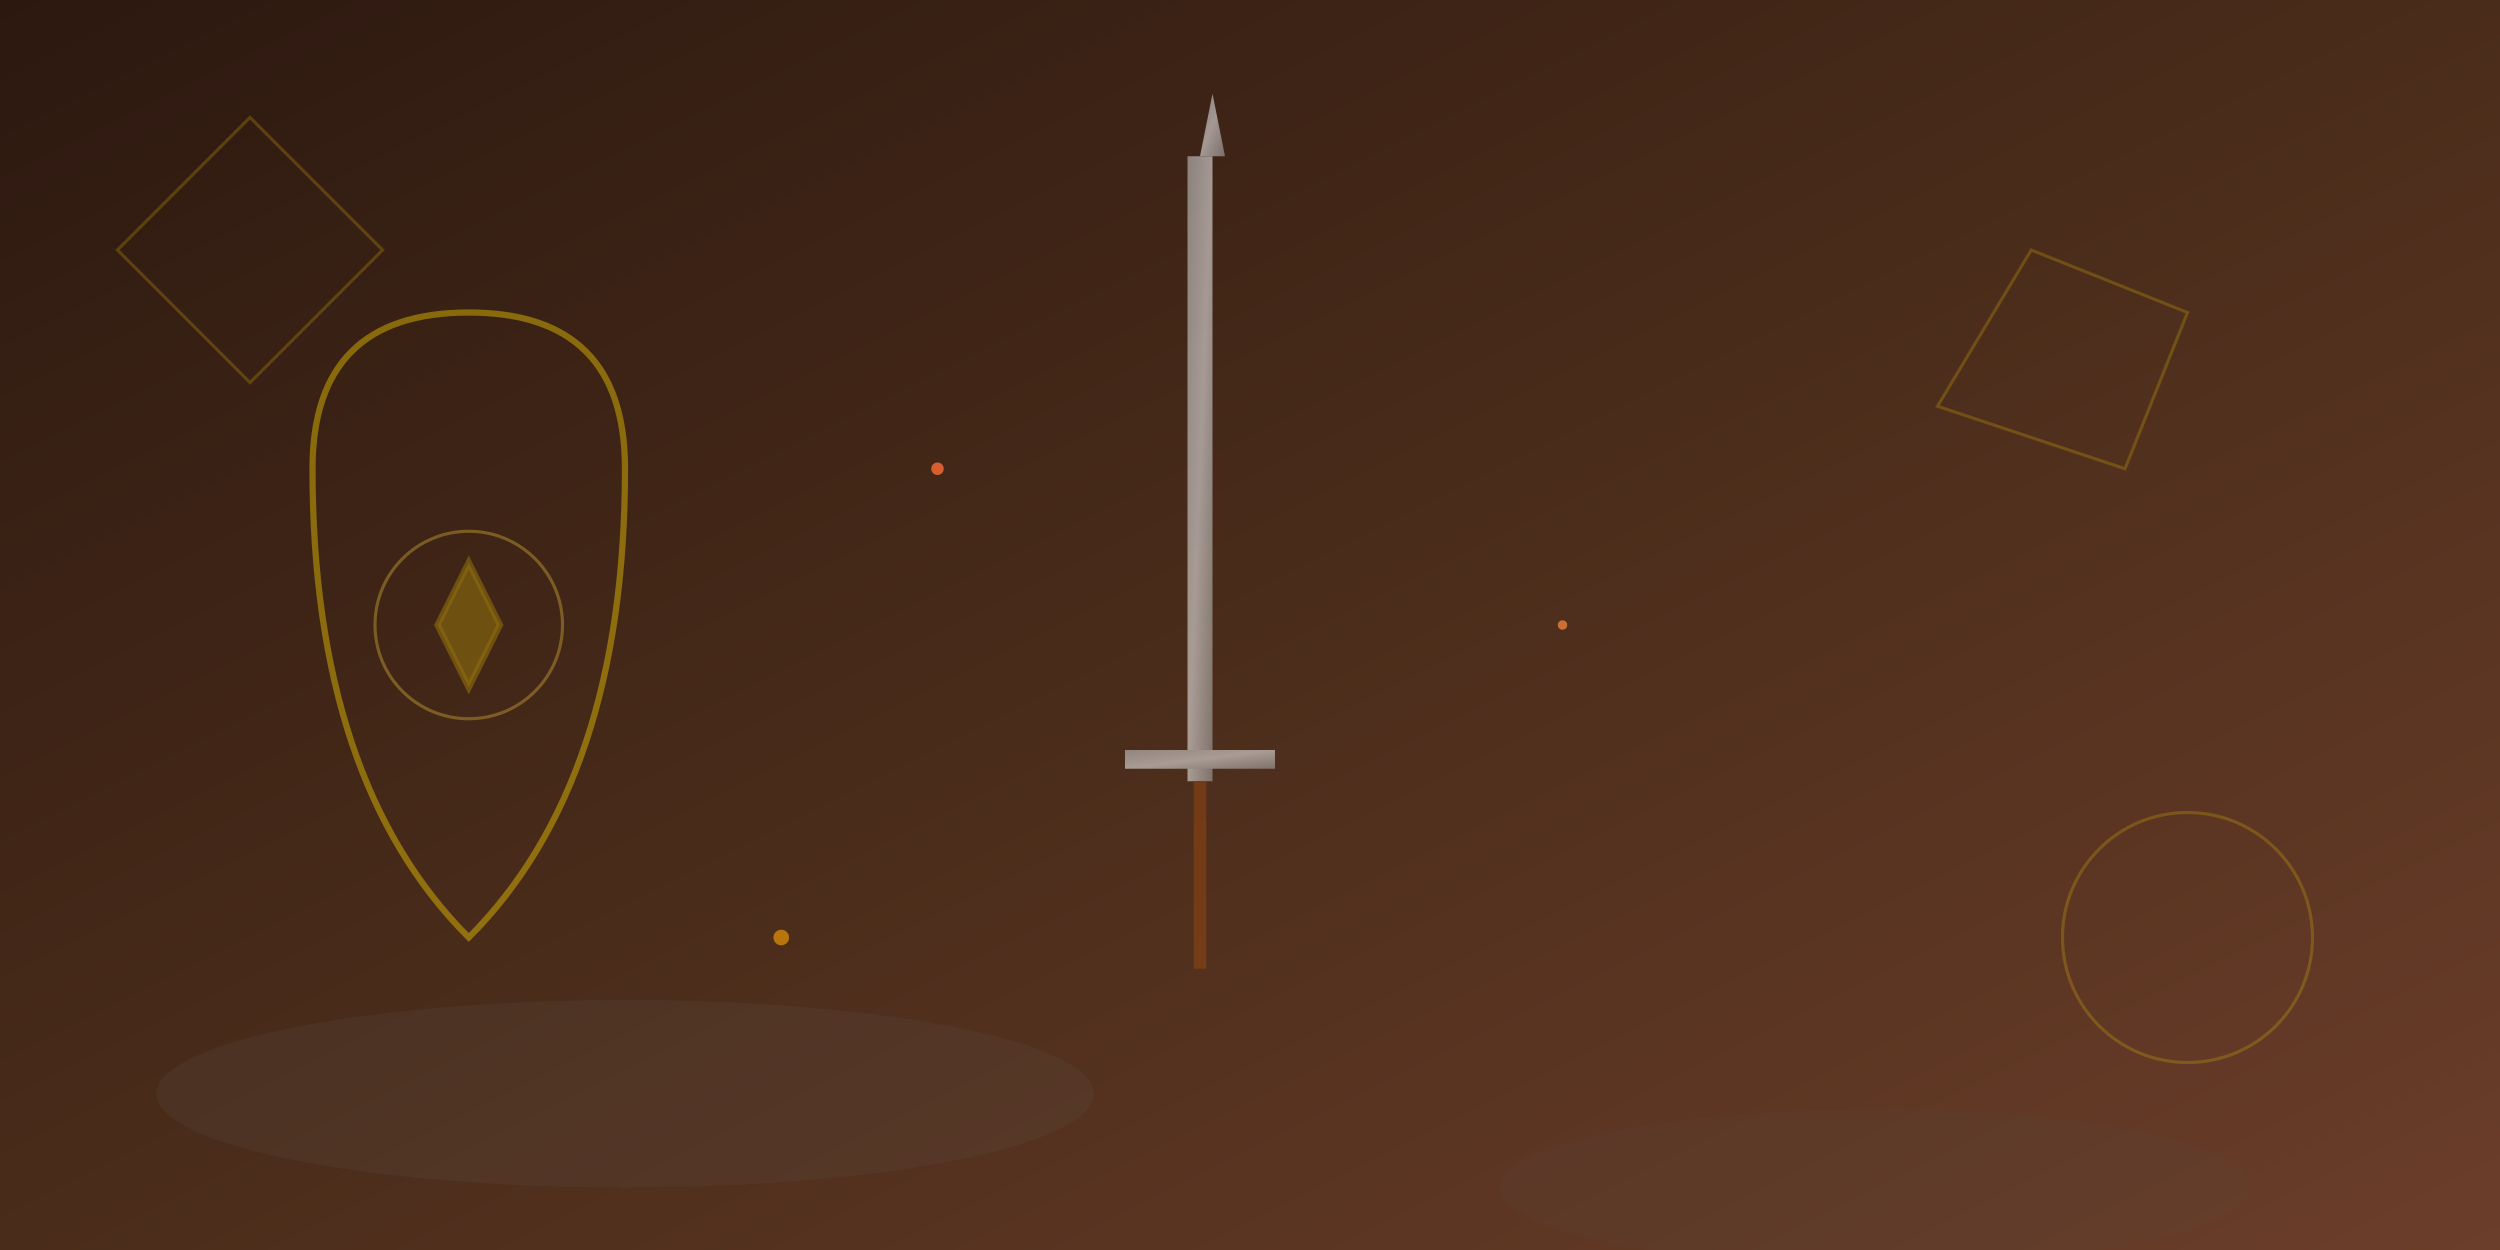 <svg width="800" height="400" viewBox="0 0 800 400" xmlns="http://www.w3.org/2000/svg">
  <defs>
    <linearGradient id="warriorBg" x1="0%" y1="0%" x2="100%" y2="100%">
      <stop offset="0%" style="stop-color:#2c1810;stop-opacity:1" />
      <stop offset="50%" style="stop-color:#4a2c1a;stop-opacity:1" />
      <stop offset="100%" style="stop-color:#6b3e2a;stop-opacity:1" />
    </linearGradient>
    <linearGradient id="swordGradient" x1="0%" y1="0%" x2="100%" y2="100%">
      <stop offset="0%" style="stop-color:#c0c0c0;stop-opacity:1" />
      <stop offset="50%" style="stop-color:#e6e6e6;stop-opacity:1" />
      <stop offset="100%" style="stop-color:#a0a0a0;stop-opacity:1" />
    </linearGradient>
    <filter id="metalGlow">
      <feGaussianBlur stdDeviation="2" result="coloredBlur"/>
      <feMerge> 
        <feMergeNode in="coloredBlur"/>
        <feMergeNode in="SourceGraphic"/>
      </feMerge>
    </filter>
  </defs>
  
  <!-- 背景 -->
  <rect width="800" height="400" fill="url(#warriorBg)"/>
  
  <!-- 战场烟雾效果 -->
  <g opacity="0.3">
    <ellipse cx="200" cy="350" rx="150" ry="30" fill="#666" opacity="0.4">
      <animateTransform attributeName="transform" type="scale" values="1;1.2;1" dur="8s" repeatCount="indefinite"/>
    </ellipse>
    <ellipse cx="600" cy="380" rx="120" ry="25" fill="#555" opacity="0.3">
      <animateTransform attributeName="transform" type="scale" values="1;1.3;1" dur="6s" repeatCount="indefinite"/>
    </ellipse>
  </g>
  
  <!-- 剑的轮廓 -->
  <g filter="url(#metalGlow)" opacity="0.6">
    <!-- 剑身 -->
    <rect x="380" y="50" width="8" height="200" fill="url(#swordGradient)"/>
    <!-- 护手 -->
    <rect x="360" y="240" width="48" height="6" fill="url(#swordGradient)"/>
    <!-- 剑柄 -->
    <rect x="382" y="250" width="4" height="60" fill="#8b4513"/>
    <!-- 剑尖 -->
    <polygon points="384,50 388,30 392,50" fill="url(#swordGradient)"/>
  </g>
  
  <!-- 盾牌轮廓 -->
  <g opacity="0.4" fill="none" stroke="#ffd700" stroke-width="2">
    <path d="M 150 100 Q 100 100 100 150 Q 100 250 150 300 Q 200 250 200 150 Q 200 100 150 100"/>
    <!-- 盾牌装饰 -->
    <circle cx="150" cy="200" r="30" stroke="#d4af37" stroke-width="1"/>
    <polygon points="150,180 160,200 150,220 140,200" fill="#ffd700" opacity="0.6"/>
  </g>
  
  <!-- 火花效果 -->
  <g>
    <circle cx="300" cy="150" r="2" fill="#ff6b35" opacity="0.8">
      <animate attributeName="opacity" values="0.8;0.2;0.8" dur="1.5s" repeatCount="indefinite"/>
      <animate attributeName="r" values="2;4;2" dur="1.5s" repeatCount="indefinite"/>
    </circle>
    <circle cx="500" cy="200" r="1.5" fill="#ff8c42" opacity="0.7">
      <animate attributeName="opacity" values="0.7;0.1;0.7" dur="2s" repeatCount="indefinite"/>
      <animate attributeName="r" values="1.5;3;1.5" dur="2s" repeatCount="indefinite"/>
    </circle>
    <circle cx="250" cy="300" r="2.5" fill="#ffa500" opacity="0.6">
      <animate attributeName="opacity" values="0.6;0.2;0.6" dur="1.8s" repeatCount="indefinite"/>
      <animate attributeName="r" values="2.5;4.5;2.5" dur="1.8s" repeatCount="indefinite"/>
    </circle>
  </g>
  
  <!-- 装饰性几何图形 -->
  <g opacity="0.2" fill="none" stroke="#ffd700" stroke-width="1">
    <polygon points="650,80 700,100 680,150 620,130"/>
    <circle cx="700" cy="300" r="40"/>
    <rect x="50" y="50" width="60" height="60" transform="rotate(45 80 80)"/>
  </g>
</svg>